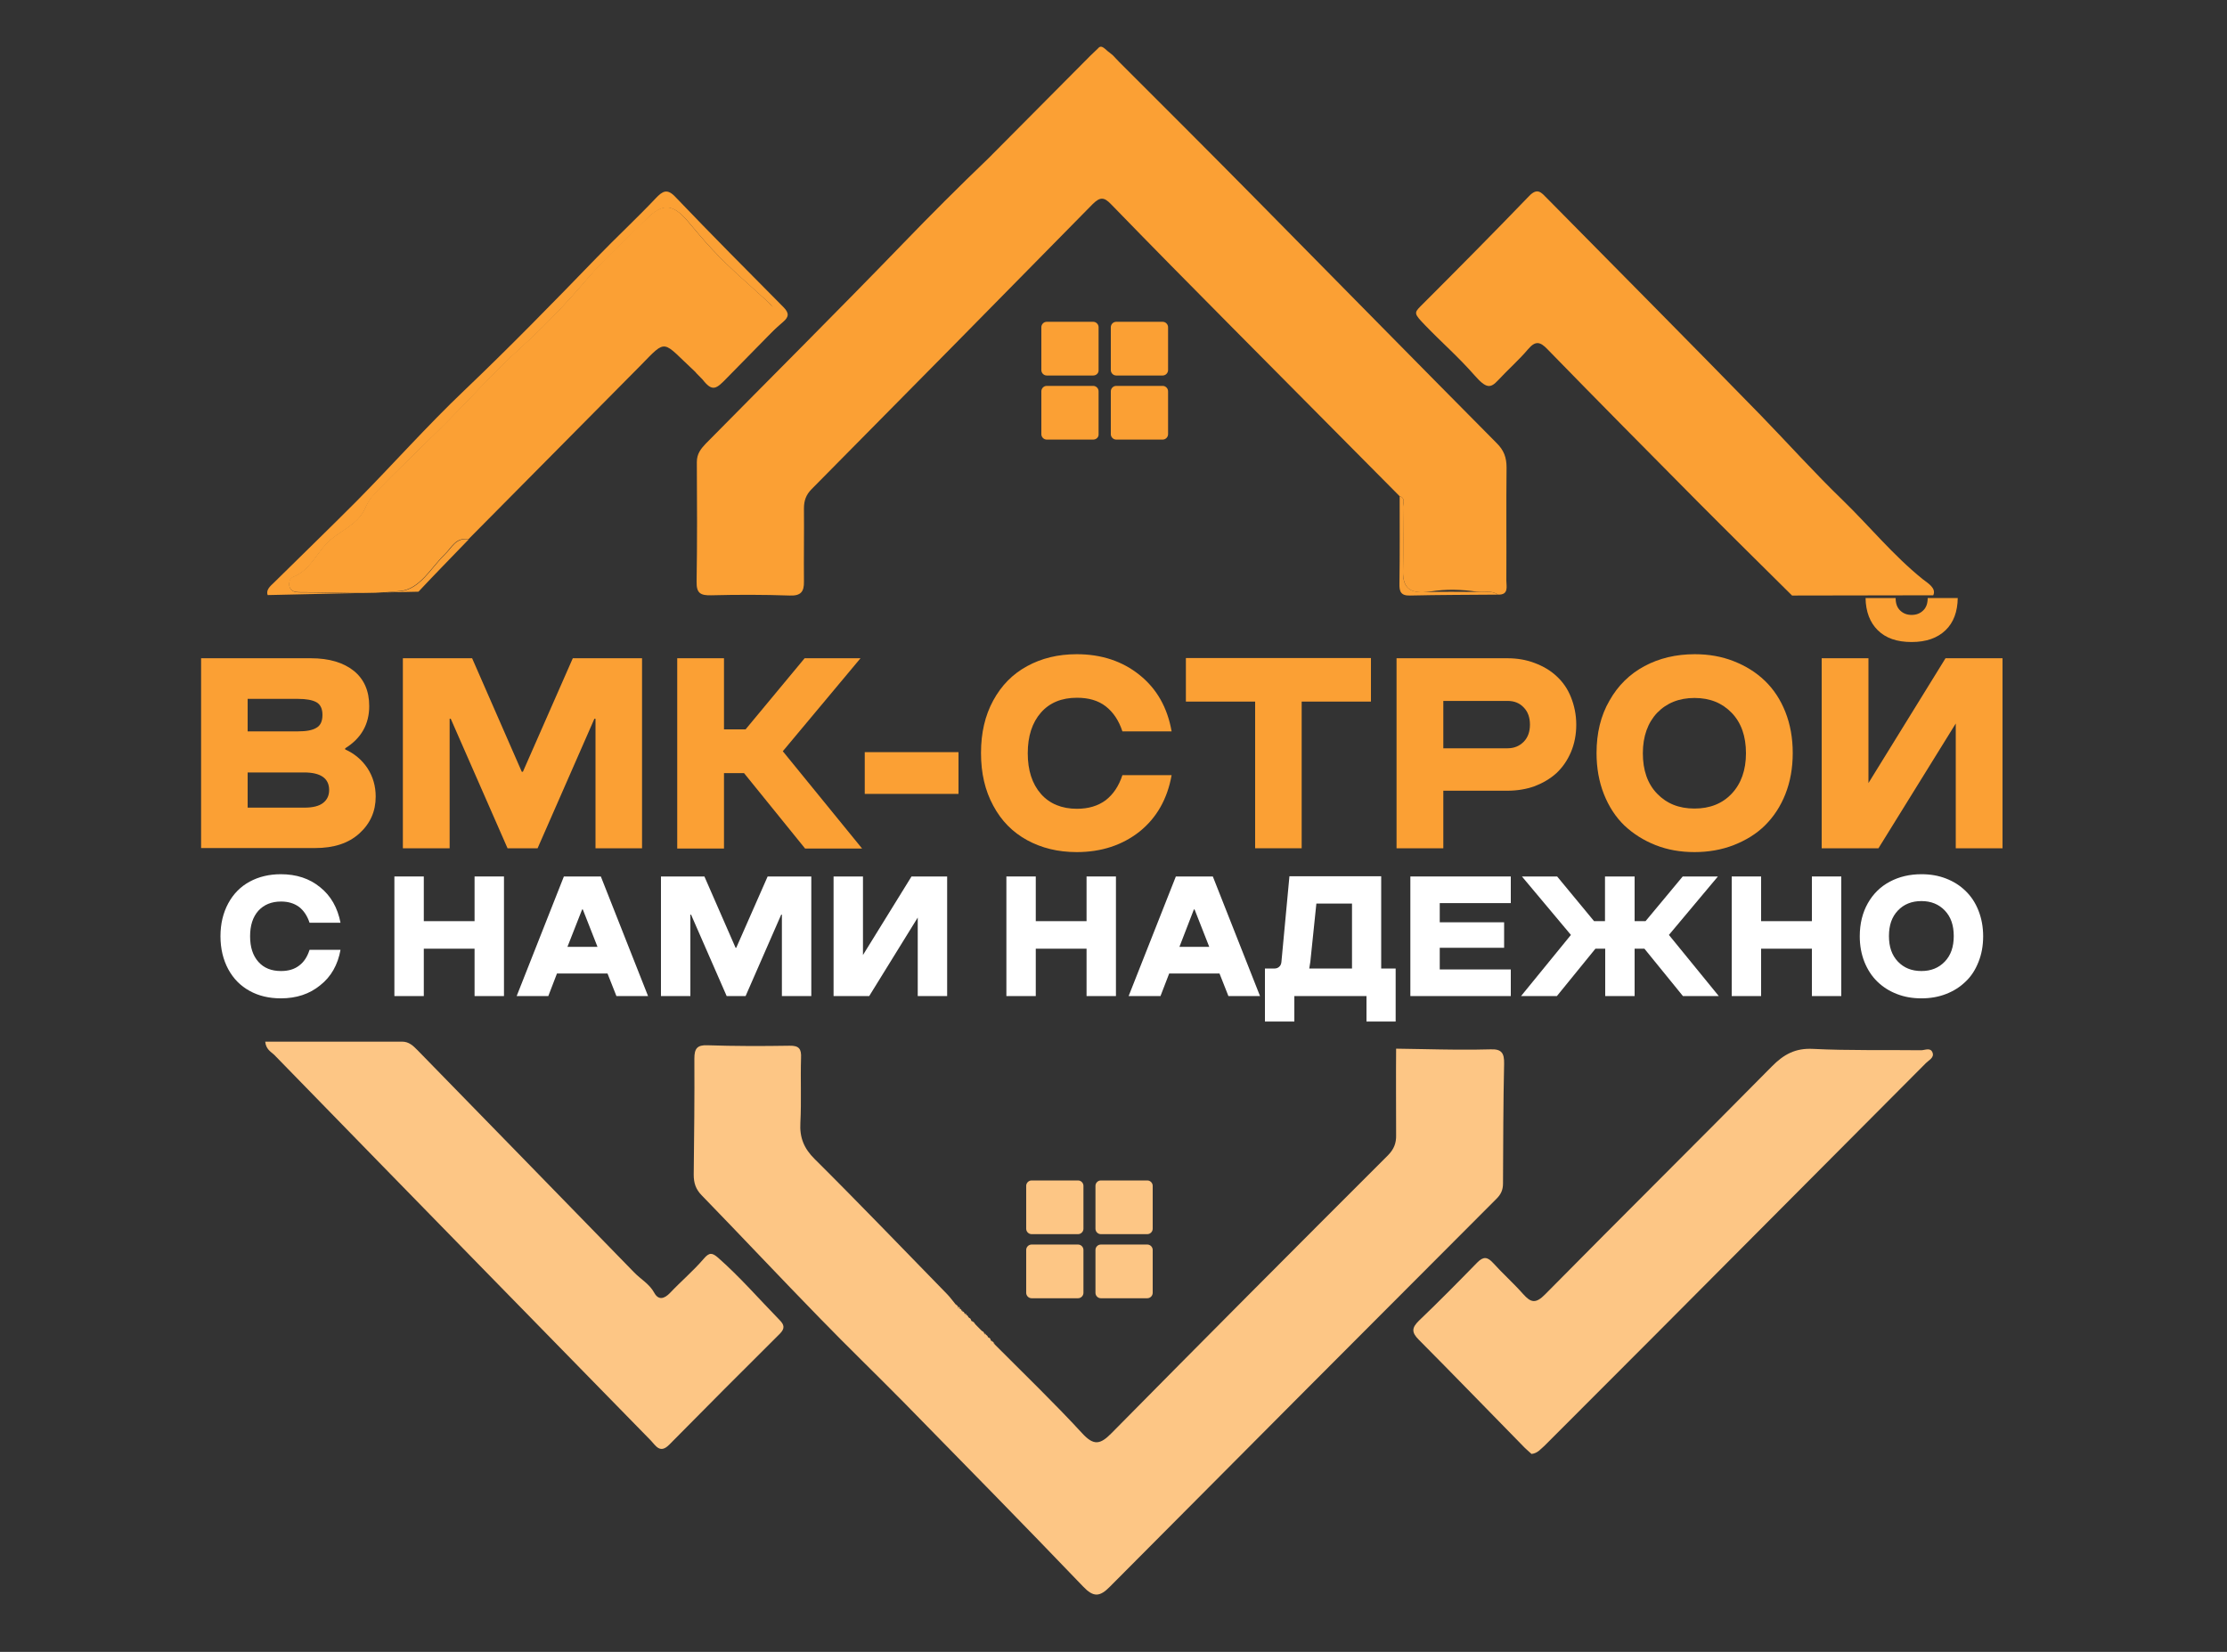 <?xml version="1.0" encoding="UTF-8"?> <svg xmlns="http://www.w3.org/2000/svg" width="93" height="69" viewBox="0 0 93 69" fill="none"><rect x="0" y="0" width="93" height="69" fill="#333333" stroke="none"/><g clip-path="url(#clip0_146_42)"><path d="M59.436 43.823C60.376 43.842 61.306 43.86 62.245 43.832C62.71 43.813 62.822 43.992 62.812 44.435C62.775 46.104 62.775 47.763 62.766 49.431C62.766 49.705 62.682 49.893 62.477 50.091C57.093 55.483 51.717 60.875 46.351 66.276C45.923 66.71 45.663 66.728 45.226 66.266C42.752 63.684 40.241 61.129 37.739 58.575C36.586 57.406 35.405 56.265 34.261 55.087C32.596 53.381 30.969 51.646 29.304 49.931C29.053 49.676 28.97 49.412 28.97 49.073C28.988 47.452 29.007 45.84 28.997 44.218C28.997 43.804 29.109 43.644 29.546 43.662C30.69 43.7 31.825 43.7 32.968 43.681C33.368 43.672 33.471 43.813 33.452 44.19C33.424 45.095 33.471 45.991 33.424 46.896C33.387 47.518 33.573 47.97 34.019 48.413C35.889 50.27 37.712 52.174 39.553 54.059C39.683 54.191 39.785 54.342 39.906 54.484L39.934 54.512C39.971 54.521 39.99 54.54 39.999 54.587C40.009 54.635 40.036 54.653 40.074 54.663C40.12 54.672 40.148 54.7 40.157 54.748L40.185 54.776C40.232 54.785 40.269 54.814 40.278 54.861C40.288 54.898 40.306 54.927 40.353 54.927C40.399 54.936 40.427 54.974 40.436 55.021L40.464 55.049C40.511 55.059 40.539 55.087 40.548 55.134C40.557 55.181 40.585 55.2 40.622 55.209C40.66 55.219 40.688 55.238 40.697 55.285L40.715 55.304C40.808 55.398 40.911 55.502 41.004 55.596L41.013 55.605C41.059 55.615 41.087 55.643 41.097 55.69C41.106 55.728 41.125 55.756 41.162 55.756C41.208 55.766 41.245 55.803 41.255 55.85L41.273 55.869C41.32 55.879 41.357 55.907 41.366 55.954C41.376 56.001 41.394 56.03 41.441 56.039C41.478 56.048 41.506 56.077 41.506 56.124L41.525 56.143C42.752 57.377 44.008 58.584 45.189 59.866C45.672 60.394 45.942 60.347 46.416 59.866C50.248 55.982 54.098 52.118 57.958 48.262C58.209 48.008 58.311 47.753 58.302 47.414C58.302 46.236 58.292 44.982 58.302 43.804" fill="#FDC685"></path><path d="M45.533 2.328C45.644 2.225 45.747 2.121 45.858 2.017C46.007 1.829 46.175 2.093 46.323 2.187C46.37 2.225 46.426 2.272 46.472 2.309C46.565 2.404 46.658 2.507 46.751 2.602C48.667 4.515 50.583 6.429 52.48 8.352C55.819 11.736 59.148 15.129 62.496 18.504C62.803 18.805 62.914 19.107 62.914 19.531C62.896 21.105 62.914 22.68 62.905 24.254C62.905 24.499 63.017 24.857 62.552 24.838C62.282 24.64 61.966 24.753 61.678 24.716C61.036 24.621 60.385 24.602 59.743 24.706C58.897 24.838 58.581 24.574 58.59 23.867C58.609 22.972 58.599 22.067 58.59 21.171C58.59 21.02 58.702 20.804 58.45 20.728C56.107 18.362 53.763 16.006 51.42 13.64C49.736 11.943 48.062 10.246 46.398 8.531C46.109 8.229 45.942 8.22 45.635 8.521C41.729 12.499 37.814 16.468 33.889 20.436C33.657 20.672 33.573 20.917 33.573 21.237C33.582 22.255 33.564 23.273 33.573 24.291C33.582 24.716 33.443 24.895 32.978 24.876C31.88 24.838 30.783 24.838 29.695 24.866C29.258 24.876 29.081 24.782 29.09 24.301C29.118 22.632 29.109 20.973 29.1 19.305C29.1 18.956 29.267 18.749 29.472 18.532C32.215 15.751 34.977 12.999 37.693 10.19C38.865 8.974 40.055 7.786 41.273 6.617" fill="#FBA034"></path><path d="M63.956 60.733C63.835 60.62 63.696 60.507 63.575 60.375C62.133 58.904 60.692 57.415 59.241 55.954C58.943 55.653 58.953 55.464 59.25 55.172C60.078 54.38 60.887 53.56 61.687 52.74C61.947 52.476 62.115 52.495 62.356 52.759C62.756 53.202 63.203 53.598 63.603 54.05C63.928 54.418 64.133 54.465 64.523 54.069C67.667 50.883 70.847 47.734 73.991 44.548C74.493 44.039 74.977 43.775 75.711 43.813C77.209 43.889 78.725 43.851 80.222 43.87C80.389 43.87 80.622 43.738 80.705 43.973C80.78 44.181 80.547 44.284 80.426 44.407C76.641 48.215 72.847 52.014 69.062 55.822C67.537 57.349 66.021 58.867 64.496 60.394C64.337 60.526 64.216 60.705 63.956 60.733Z" fill="#FDC685"></path><path d="M11.076 43.511C13.011 43.511 14.899 43.511 16.796 43.511C17.075 43.511 17.252 43.681 17.438 43.87C20.451 46.962 23.464 50.044 26.477 53.145C26.756 53.437 27.119 53.626 27.323 54.003C27.5 54.323 27.742 54.257 27.984 54.003C28.439 53.522 28.951 53.089 29.388 52.58C29.62 52.306 29.741 52.325 29.983 52.532C30.904 53.343 31.704 54.267 32.559 55.143C32.755 55.341 32.782 55.492 32.569 55.709C31.025 57.245 29.481 58.791 27.947 60.347C27.565 60.733 27.389 60.394 27.184 60.177C24.868 57.811 22.562 55.445 20.246 53.079C17.307 50.072 14.378 47.065 11.448 44.058C11.3 43.926 11.104 43.822 11.076 43.511Z" fill="#FDC685"></path><path d="M74.837 24.876C73.526 23.575 72.205 22.274 70.903 20.964C68.801 18.843 66.709 16.732 64.626 14.592C64.319 14.271 64.124 14.224 63.817 14.582C63.435 15.035 62.98 15.431 62.57 15.874C62.245 16.223 62.078 16.251 61.566 15.666C60.878 14.884 60.218 14.318 59.52 13.593C59.055 13.112 59.046 13.074 59.315 12.801C60.841 11.274 62.356 9.747 63.854 8.191C64.207 7.824 64.365 8.041 64.607 8.286C67.583 11.302 70.568 14.309 73.526 17.344C74.67 18.523 75.776 19.757 76.948 20.889C78.064 21.973 79.059 23.198 80.287 24.188C80.501 24.357 80.873 24.565 80.733 24.866" fill="#FBA034"></path><path d="M32.764 13.329C32.197 13.922 30.96 15.167 30.383 15.761C29.909 16.251 29.76 16.392 29.332 15.845C29.304 15.808 29.053 15.572 29.035 15.534C27.621 14.224 27.881 14.111 26.728 15.289C24.338 17.702 21.948 20.116 19.558 22.529C19.037 22.425 18.86 22.868 18.572 23.151C17.986 23.716 17.54 24.602 16.712 24.687C15.317 24.838 13.894 24.734 12.481 24.734C12.322 24.734 12.155 24.697 12.09 24.517C12.034 24.348 12.09 24.15 12.239 24.093C12.899 23.839 13.178 23.188 13.615 22.717C14.127 22.17 14.936 21.954 15.252 21.209C15.382 20.898 15.578 20.662 15.81 20.436C16.601 19.635 17.419 18.843 18.219 18.061C19.437 16.873 20.553 15.591 21.827 14.441C22.785 13.574 23.706 12.603 24.561 11.594C25.296 10.736 26.152 9.982 26.951 9.181C27.649 8.474 28.077 8.483 28.718 9.238C29.053 9.633 29.388 10.039 29.741 10.416C30.476 11.208 31.313 11.905 32.104 12.64" fill="#FBA034"></path><path d="M11.179 24.857C11.095 24.64 11.29 24.48 11.439 24.338C12.592 23.198 13.755 22.076 14.899 20.926C16.405 19.399 17.837 17.787 19.39 16.307C21.278 14.507 23.11 12.631 24.924 10.755C25.733 9.916 26.589 9.125 27.389 8.276C27.668 7.984 27.863 7.861 28.207 8.229C29.695 9.784 31.201 11.302 32.717 12.829C32.959 13.074 32.95 13.234 32.708 13.442C32.504 13.621 32.299 13.8 32.094 13.979C32.066 13.753 32.197 13.583 32.271 13.395C32.392 13.102 32.345 12.857 32.113 12.65C31.313 11.915 30.485 11.217 29.751 10.425C29.397 10.048 29.062 9.643 28.728 9.247C28.086 8.493 27.658 8.484 26.961 9.191C26.17 10.001 25.315 10.746 24.571 11.604C23.706 12.612 22.794 13.583 21.836 14.45C20.572 15.591 19.446 16.882 18.228 18.07C17.419 18.852 16.61 19.644 15.819 20.445C15.596 20.672 15.392 20.907 15.261 21.218C14.945 21.963 14.136 22.18 13.624 22.727C13.187 23.198 12.908 23.848 12.248 24.103C12.109 24.159 12.043 24.357 12.099 24.527C12.164 24.706 12.332 24.744 12.49 24.744C13.903 24.744 15.326 24.838 16.721 24.697C17.549 24.612 17.995 23.726 18.581 23.16C18.87 22.887 19.046 22.434 19.567 22.538C18.87 23.264 18.163 23.98 17.475 24.716" fill="#FBA034"></path><path d="M58.45 20.728C58.702 20.804 58.59 21.02 58.59 21.171C58.599 22.067 58.618 22.972 58.59 23.867C58.581 24.48 58.813 24.753 59.436 24.734C60.236 24.706 61.027 24.725 61.826 24.725C62.068 24.725 62.329 24.678 62.552 24.838C61.324 24.848 60.106 24.848 58.878 24.876C58.497 24.885 58.432 24.706 58.441 24.376C58.46 23.16 58.45 21.944 58.45 20.728Z" fill="#FBA034"></path><path d="M39.934 54.521C39.934 54.521 39.906 54.483 39.906 54.493C39.906 54.502 39.944 54.493 39.944 54.493L39.934 54.521Z" fill="#FDC685"></path><path d="M40.083 54.663C40.036 54.653 40.018 54.625 40.009 54.587C40.055 54.587 40.083 54.616 40.083 54.663Z" fill="#FDC685"></path><path d="M40.185 54.776L40.157 54.748H40.195L40.185 54.776Z" fill="#FDC685"></path><path d="M40.362 54.936C40.325 54.936 40.297 54.908 40.288 54.87L40.343 54.88L40.362 54.936Z" fill="#FDC685"></path><path d="M40.464 55.059L40.436 55.03H40.474L40.464 55.059Z" fill="#FDC685"></path><path d="M40.632 55.219C40.585 55.209 40.567 55.181 40.557 55.144C40.576 55.172 40.604 55.2 40.632 55.219Z" fill="#FDC685"></path><path d="M40.725 55.313L40.706 55.294L40.734 55.285L40.725 55.313Z" fill="#FDC685"></path><path d="M41.023 55.625L41.013 55.606L41.032 55.596L41.023 55.625Z" fill="#FDC685"></path><path d="M41.171 55.775C41.134 55.766 41.106 55.747 41.106 55.709L41.162 55.718L41.171 55.775Z" fill="#FDC685"></path><path d="M41.283 55.897L41.264 55.879L41.292 55.869L41.283 55.897Z" fill="#FDC685"></path><path d="M41.459 56.058C41.413 56.048 41.394 56.02 41.385 55.973C41.404 56.001 41.431 56.029 41.459 56.058Z" fill="#FDC685"></path><path d="M41.534 56.152L41.515 56.133L41.543 56.124L41.534 56.152Z" fill="#FDC685"></path><path d="M11.727 41.702C11.234 41.702 10.797 41.598 10.425 41.391C10.044 41.183 9.746 40.881 9.532 40.486C9.319 40.09 9.207 39.628 9.207 39.109C9.207 38.581 9.319 38.129 9.532 37.733C9.746 37.337 10.044 37.035 10.425 36.828C10.807 36.621 11.244 36.517 11.727 36.517C12.378 36.517 12.927 36.696 13.373 37.064C13.82 37.422 14.099 37.922 14.22 38.544H12.927C12.834 38.261 12.685 38.035 12.49 37.884C12.285 37.733 12.034 37.658 11.737 37.658C11.337 37.658 11.021 37.79 10.788 38.044C10.556 38.308 10.444 38.657 10.444 39.109C10.444 39.562 10.556 39.91 10.788 40.175C11.021 40.438 11.337 40.561 11.737 40.561C12.043 40.561 12.295 40.486 12.49 40.335C12.694 40.184 12.834 39.967 12.927 39.675H14.22C14.108 40.297 13.829 40.797 13.373 41.155C12.927 41.522 12.378 41.702 11.727 41.702Z" fill="white"></path><path d="M16.47 41.607V36.611H17.698V38.478H19.818V36.611H21.046V41.607H19.818V39.628H17.698V41.607H16.47Z" fill="white"></path><path d="M27.063 41.607H25.742L25.37 40.665H23.259L22.897 41.607H21.576L23.548 36.611H25.091L27.063 41.607ZM23.696 39.552H24.952L24.338 37.988H24.31L23.696 39.552Z" fill="white"></path><path d="M33.88 36.611V41.607H32.652V38.204H32.624L31.136 41.607H30.346L28.858 38.204H28.83V41.607H27.602V36.611H29.416L30.718 39.59H30.746L32.057 36.611H33.88Z" fill="white"></path><path d="M39.553 36.611V41.607H38.325V38.327L36.298 41.607H34.81V36.611H36.038V39.892L38.065 36.611H39.553Z" fill="white"></path><path d="M42.027 41.607V36.611H43.254V38.478H45.375V36.611H46.602V41.607H45.375V39.628H43.254V41.607H42.027Z" fill="white"></path><path d="M52.619 41.607H51.299L50.927 40.665H48.825L48.462 41.607H47.132L49.104 36.611H50.648L52.619 41.607ZM49.253 39.552H50.499L49.885 37.988H49.857L49.253 39.552Z" fill="white"></path><path d="M58.292 42.672H57.065V41.607H54.052V42.672H52.824V40.457H53.215C53.298 40.457 53.373 40.429 53.419 40.382C53.475 40.335 53.503 40.269 53.512 40.184L53.847 36.602H57.679V40.457H58.283V42.672H58.292ZM54.675 40.457H56.46V37.742H54.972L54.721 40.165L54.675 40.457Z" fill="white"></path><path d="M60.124 39.59V40.495H63.091V41.607H58.897V36.611H63.091V37.724H60.124V38.525H62.812V39.59H60.124Z" fill="white"></path><path d="M67.034 41.607V39.628H66.625L65.016 41.607H63.519L65.602 39.053L63.556 36.611H65.026L66.569 38.478H67.025V36.611H68.262V38.478H68.718L70.271 36.611H71.74L69.694 39.053L71.777 41.607H70.28L68.671 39.628H68.262V41.607H67.034Z" fill="white"></path><path d="M72.317 41.607V36.611H73.544V38.478H75.665V36.611H76.892V41.607H75.665V39.628H73.544V41.607H72.317Z" fill="white"></path><path d="M80.24 41.702C79.868 41.702 79.534 41.645 79.217 41.522C78.901 41.4 78.632 41.23 78.399 41.004C78.166 40.778 77.99 40.504 77.86 40.184C77.729 39.854 77.664 39.496 77.664 39.109C77.664 38.591 77.776 38.129 77.999 37.733C78.222 37.337 78.529 37.035 78.92 36.828C79.31 36.621 79.748 36.517 80.24 36.517C80.612 36.517 80.947 36.574 81.263 36.696C81.58 36.819 81.849 36.988 82.082 37.215C82.314 37.441 82.491 37.705 82.621 38.035C82.751 38.365 82.817 38.723 82.817 39.109C82.817 39.505 82.751 39.863 82.621 40.184C82.491 40.514 82.314 40.787 82.082 41.004C81.849 41.23 81.58 41.4 81.263 41.522C80.947 41.645 80.603 41.702 80.24 41.702ZM80.24 40.561C80.64 40.561 80.966 40.429 81.217 40.165C81.468 39.901 81.589 39.552 81.589 39.1C81.589 38.647 81.468 38.299 81.217 38.035C80.966 37.771 80.64 37.639 80.24 37.639C79.831 37.639 79.506 37.771 79.255 38.035C79.004 38.299 78.883 38.647 78.883 39.1C78.883 39.552 79.004 39.901 79.255 40.165C79.506 40.429 79.831 40.561 80.24 40.561Z" fill="white"></path><path d="M8.398 35.433V27.496H12.983C13.745 27.496 14.341 27.675 14.778 28.024C15.206 28.373 15.419 28.863 15.419 29.495C15.419 30.249 15.085 30.843 14.415 31.257V31.305C14.796 31.474 15.113 31.738 15.345 32.087C15.578 32.445 15.689 32.841 15.689 33.275C15.689 33.887 15.466 34.396 15.01 34.811C14.555 35.226 13.941 35.424 13.159 35.424H8.398V35.433ZM10.342 30.55H12.443C12.797 30.55 13.048 30.503 13.215 30.4C13.383 30.305 13.466 30.126 13.466 29.862C13.466 29.608 13.383 29.429 13.215 29.334C13.048 29.24 12.787 29.193 12.443 29.193H10.342V30.55ZM10.342 33.736H12.713C13.066 33.736 13.327 33.67 13.494 33.538C13.662 33.407 13.745 33.227 13.745 33.001C13.745 32.511 13.392 32.266 12.694 32.266H10.342V33.736Z" fill="#FBA034"></path><path d="M26.812 27.496V35.433H24.868V30.023H24.822L22.45 35.433H21.195L18.823 30.023H18.777V35.433H16.824V27.496H19.716L21.79 32.238H21.836L23.92 27.496H26.812Z" fill="#FBA034"></path><path d="M28.281 35.433V27.496H30.234V30.466H31.136L33.601 27.496H35.935L32.69 31.38L36 35.443H33.62L31.071 32.294H30.234V35.443H28.281V35.433Z" fill="#FBA034"></path><path d="M36.112 33.162V31.418H40.027V33.162H36.112Z" fill="#FBA034"></path><path d="M44.965 35.593C44.184 35.593 43.496 35.424 42.892 35.094C42.287 34.764 41.813 34.283 41.478 33.652C41.134 33.02 40.967 32.294 40.967 31.455C40.967 30.616 41.134 29.891 41.478 29.259C41.822 28.628 42.287 28.156 42.892 27.826C43.496 27.496 44.184 27.327 44.965 27.327C45.998 27.327 46.872 27.619 47.588 28.194C48.304 28.769 48.751 29.551 48.927 30.55H46.872C46.723 30.098 46.491 29.749 46.175 29.504C45.858 29.259 45.458 29.146 44.975 29.146C44.333 29.146 43.831 29.353 43.468 29.768C43.105 30.183 42.919 30.748 42.919 31.465C42.919 32.181 43.105 32.747 43.468 33.161C43.831 33.576 44.342 33.784 44.975 33.784C45.458 33.784 45.858 33.661 46.175 33.425C46.491 33.18 46.723 32.832 46.872 32.379H48.927C48.751 33.369 48.304 34.161 47.588 34.736C46.872 35.301 45.998 35.593 44.965 35.593Z" fill="#FBA034"></path><path d="M52.415 35.433V29.306H49.523V27.487H57.251V29.306H54.358V35.433H52.415Z" fill="#FBA034"></path><path d="M62.952 33.029H60.273V35.433H58.32V27.496H62.952C63.361 27.496 63.742 27.562 64.086 27.694C64.44 27.826 64.747 28.005 64.998 28.241C65.258 28.477 65.463 28.769 65.602 29.118C65.742 29.466 65.825 29.853 65.825 30.268C65.825 30.682 65.751 31.069 65.602 31.418C65.453 31.766 65.249 32.059 64.998 32.294C64.737 32.53 64.43 32.709 64.086 32.841C63.742 32.964 63.361 33.029 62.952 33.029ZM60.273 31.257H62.952C63.231 31.257 63.454 31.163 63.631 30.984C63.807 30.805 63.891 30.56 63.891 30.268C63.891 29.975 63.807 29.73 63.631 29.551C63.454 29.363 63.231 29.278 62.952 29.278H60.273V31.257Z" fill="#FBA034"></path><path d="M70.764 35.593C70.178 35.593 69.638 35.499 69.136 35.301C68.634 35.103 68.206 34.83 67.834 34.481C67.472 34.132 67.183 33.689 66.979 33.171C66.774 32.653 66.672 32.078 66.672 31.455C66.672 30.626 66.848 29.891 67.211 29.268C67.564 28.637 68.057 28.156 68.671 27.826C69.285 27.496 69.992 27.327 70.773 27.327C71.359 27.327 71.898 27.421 72.4 27.619C72.903 27.817 73.331 28.081 73.703 28.439C74.065 28.788 74.353 29.221 74.558 29.74C74.763 30.258 74.865 30.833 74.865 31.455C74.865 32.078 74.763 32.653 74.558 33.171C74.353 33.689 74.065 34.123 73.703 34.481C73.34 34.839 72.903 35.103 72.4 35.301C71.889 35.499 71.34 35.593 70.764 35.593ZM70.764 33.774C71.405 33.774 71.926 33.567 72.317 33.152C72.707 32.737 72.912 32.172 72.912 31.465C72.912 30.758 72.717 30.192 72.317 29.777C71.917 29.363 71.405 29.155 70.764 29.155C70.122 29.155 69.601 29.363 69.201 29.777C68.811 30.192 68.606 30.758 68.606 31.465C68.606 32.172 68.801 32.737 69.201 33.152C69.601 33.567 70.113 33.774 70.764 33.774Z" fill="#FBA034"></path><path d="M83.626 27.496V35.433H81.673V30.221L78.445 35.433H76.074V27.496H78.027V32.709L81.245 27.496H83.626ZM81.245 26.327C80.91 26.648 80.445 26.818 79.831 26.818C79.217 26.818 78.752 26.657 78.418 26.327C78.092 26.007 77.915 25.555 77.906 24.98H79.162C79.162 25.215 79.227 25.385 79.357 25.507C79.487 25.63 79.645 25.686 79.831 25.686C80.017 25.686 80.175 25.63 80.305 25.507C80.436 25.385 80.501 25.215 80.501 24.98H81.756C81.747 25.555 81.58 26.007 81.245 26.327Z" fill="#FBA034"></path><path d="M45.021 51.552H43.078C42.957 51.552 42.854 51.448 42.854 51.326V49.535C42.854 49.412 42.957 49.309 43.078 49.309H45.021C45.142 49.309 45.245 49.412 45.245 49.535V51.326C45.245 51.448 45.142 51.552 45.021 51.552Z" fill="#FDC685"></path><path d="M47.914 51.552H45.97C45.849 51.552 45.747 51.448 45.747 51.326V49.535C45.747 49.412 45.849 49.309 45.97 49.309H47.914C48.035 49.309 48.137 49.412 48.137 49.535V51.326C48.137 51.448 48.035 51.552 47.914 51.552Z" fill="#FDC685"></path><path d="M45.021 54.229H43.078C42.957 54.229 42.854 54.125 42.854 54.003V52.212C42.854 52.089 42.957 51.986 43.078 51.986H45.021C45.142 51.986 45.245 52.089 45.245 52.212V54.003C45.245 54.125 45.142 54.229 45.021 54.229Z" fill="#FDC685"></path><path d="M47.914 54.229H45.97C45.849 54.229 45.747 54.125 45.747 54.003V52.212C45.747 52.089 45.849 51.986 45.97 51.986H47.914C48.035 51.986 48.137 52.089 48.137 52.212V54.003C48.137 54.125 48.035 54.229 47.914 54.229Z" fill="#FDC685"></path><path d="M45.654 15.685H43.71C43.589 15.685 43.487 15.582 43.487 15.459V13.668C43.487 13.546 43.589 13.442 43.71 13.442H45.654C45.775 13.442 45.877 13.546 45.877 13.668V15.459C45.886 15.582 45.784 15.685 45.654 15.685Z" fill="#FBA034"></path><path d="M48.555 15.685H46.612C46.491 15.685 46.388 15.582 46.388 15.459V13.668C46.388 13.546 46.491 13.442 46.612 13.442H48.555C48.676 13.442 48.779 13.546 48.779 13.668V15.459C48.779 15.582 48.676 15.685 48.555 15.685Z" fill="#FBA034"></path><path d="M45.654 18.362H43.71C43.589 18.362 43.487 18.259 43.487 18.136V16.345C43.487 16.223 43.589 16.119 43.71 16.119H45.654C45.775 16.119 45.877 16.223 45.877 16.345V18.136C45.886 18.259 45.784 18.362 45.654 18.362Z" fill="#FBA034"></path><path d="M48.555 18.362H46.612C46.491 18.362 46.388 18.259 46.388 18.136V16.345C46.388 16.223 46.491 16.119 46.612 16.119H48.555C48.676 16.119 48.779 16.223 48.779 16.345V18.136C48.779 18.259 48.676 18.362 48.555 18.362Z" fill="#FBA034"></path></g><defs><clipPath id="clip0_146_42"><rect width="93" height="69" fill="white"></rect></clipPath></defs></svg> 